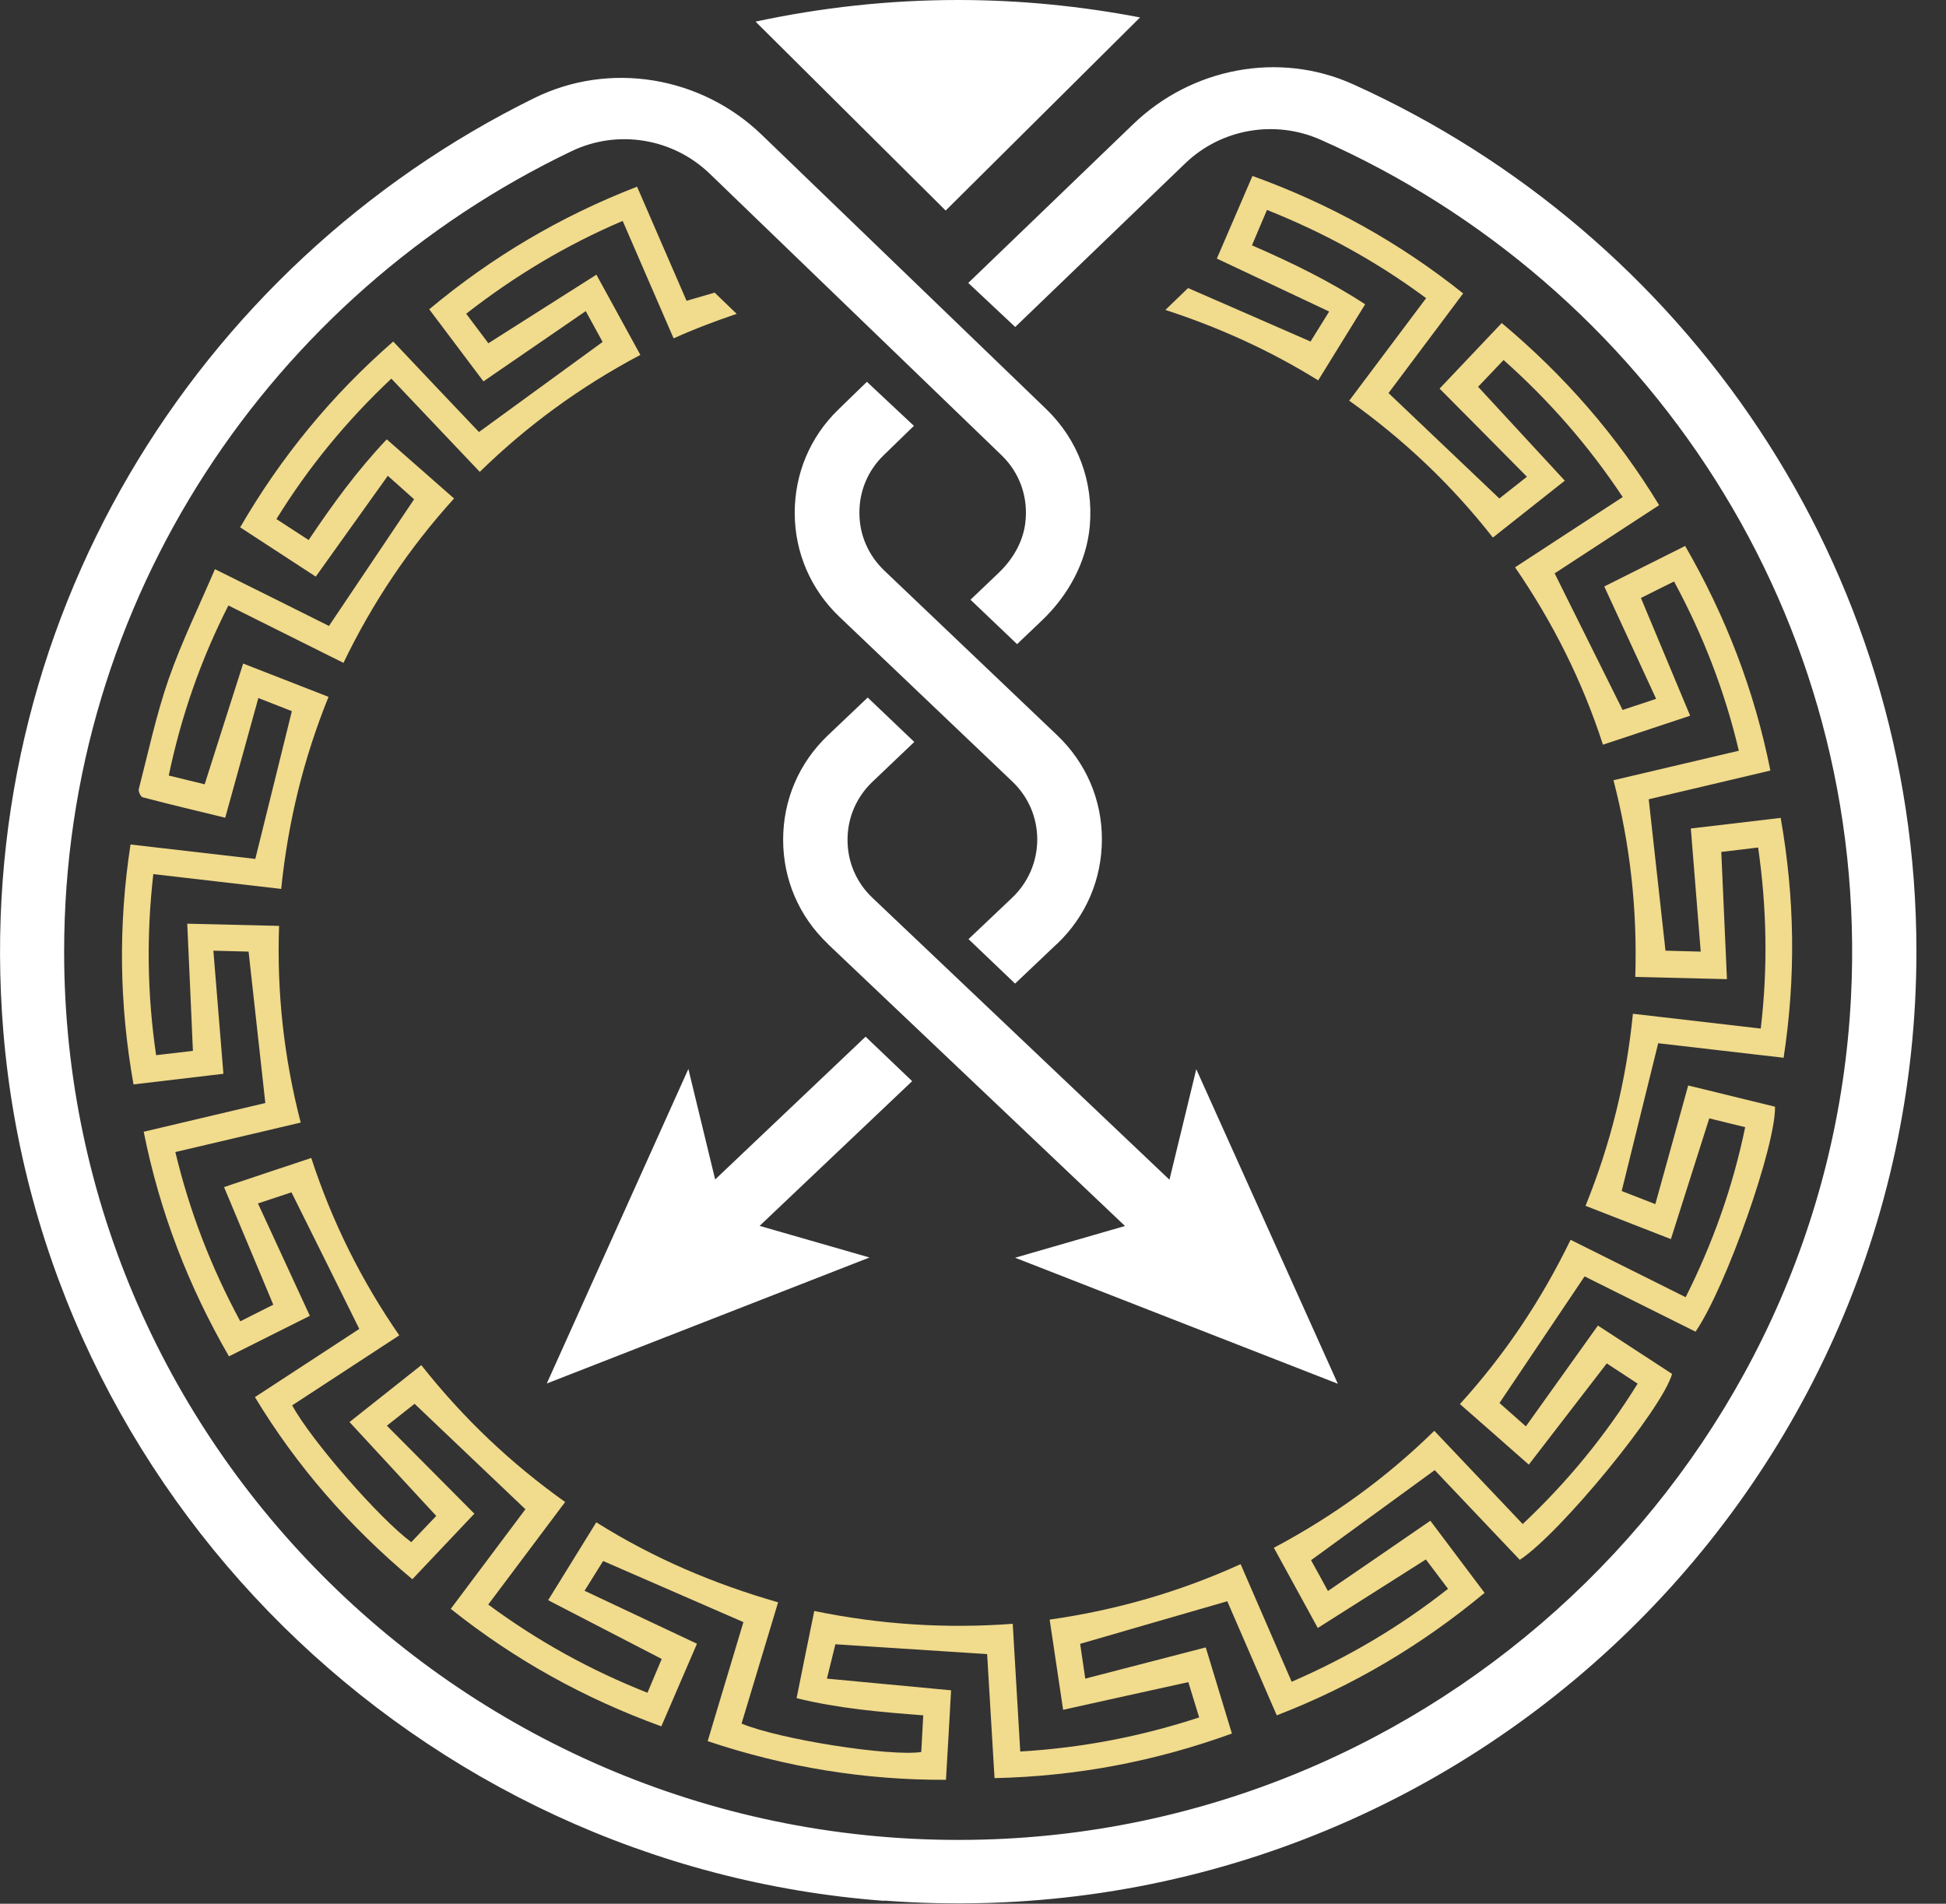 <?xml version="1.0" encoding="UTF-8"?> <svg xmlns="http://www.w3.org/2000/svg" width="46" height="45" viewBox="0 0 46 45" fill="none"><rect x="0" y="0" width="46" height="45" fill="#333333" stroke="none"/><path d="M20.898 44.932C9.884 44.104 0.976 35.312 0.078 24.372C-0.711 14.755 4.629 6.257 12.629 2.318C14.416 1.438 16.572 1.804 18.003 3.183L24.737 9.676C25.483 10.398 25.851 11.389 25.761 12.431C25.686 13.286 25.252 14.073 24.628 14.668L24.042 15.226L22.941 14.176L23.611 13.537C23.939 13.224 24.179 12.815 24.235 12.369C24.313 11.761 24.107 11.179 23.677 10.763L16.777 4.106C15.907 3.267 14.604 3.05 13.512 3.573C6.419 6.964 1.516 14.169 1.516 22.494C1.516 34.354 11.463 43.946 23.502 43.475C34.344 43.051 43.209 34.345 43.754 23.575C44.213 14.569 38.923 6.716 31.219 3.304C30.137 2.823 28.867 3.043 28.016 3.862L23.998 7.729L22.888 6.688L26.79 2.932C28.168 1.605 30.23 1.202 31.98 1.99C39.828 5.529 45.301 13.382 45.301 22.488C45.301 35.473 34.176 45.924 20.901 44.926L20.898 44.932ZM19.575 22.317C18.889 21.666 18.512 20.792 18.512 19.85C18.512 18.908 18.886 18.034 19.569 17.383L20.511 16.488L21.612 17.538L20.623 18.48C20.243 18.843 20.034 19.329 20.034 19.853C20.034 20.377 20.243 20.864 20.627 21.226L27.644 27.886L28.278 25.274L31.624 32.709L23.995 29.73L26.593 28.98L19.575 22.32V22.317ZM20.555 29.724L12.925 32.703L16.272 25.268L16.905 27.88L20.461 24.505L21.562 25.556L17.956 28.977L20.552 29.724H20.555ZM24.978 22.317L23.995 23.25L22.894 22.199L23.926 21.22C24.307 20.857 24.516 20.371 24.519 19.847C24.519 19.323 24.31 18.837 23.93 18.474L19.844 14.582C19.167 13.937 18.789 13.066 18.786 12.133C18.783 11.2 19.148 10.326 19.822 9.676L20.492 9.025L21.603 10.066L20.889 10.76C20.514 11.123 20.311 11.61 20.315 12.127C20.315 12.645 20.527 13.128 20.904 13.488L24.99 17.38C25.673 18.031 26.05 18.908 26.047 19.847C26.044 20.786 25.67 21.663 24.984 22.314L24.978 22.317Z" fill="white"></path><path d="M42.161 25.007C42.454 23.098 42.426 21.223 42.092 19.333C41.356 19.419 40.651 19.503 39.968 19.584C40.049 20.569 40.124 21.518 40.202 22.494C39.865 22.485 39.594 22.478 39.369 22.472C39.235 21.263 39.104 20.086 38.973 18.893C39.902 18.672 40.869 18.446 41.849 18.214C41.471 16.32 40.794 14.569 39.834 12.905C39.172 13.237 38.536 13.556 37.922 13.863C38.337 14.761 38.739 15.632 39.148 16.519C38.82 16.627 38.561 16.714 38.355 16.782C37.813 15.691 37.285 14.631 36.749 13.553C37.541 13.035 38.374 12.493 39.219 11.941C38.221 10.299 36.983 8.879 35.498 7.636C34.996 8.163 34.506 8.681 34.029 9.186C34.725 9.886 35.405 10.571 36.094 11.269C35.829 11.479 35.614 11.647 35.442 11.783C34.556 10.94 33.692 10.119 32.822 9.291C33.393 8.529 33.986 7.739 34.587 6.936C33.072 5.727 31.425 4.816 29.606 4.159C29.316 4.832 29.035 5.482 28.764 6.112C29.666 6.536 30.533 6.945 31.419 7.364C31.244 7.646 31.1 7.878 30.979 8.073C30.006 7.649 29.048 7.227 28.084 6.809L27.548 7.326C28.814 7.739 30.015 8.281 31.16 8.991C31.531 8.389 31.893 7.804 32.27 7.193C31.428 6.642 30.533 6.208 29.594 5.799C29.712 5.517 29.828 5.247 29.949 4.962C31.3 5.501 32.541 6.18 33.711 7.048C33.106 7.853 32.51 8.65 31.893 9.471C33.171 10.382 34.304 11.448 35.289 12.707C35.844 12.267 36.39 11.836 36.989 11.362C36.3 10.618 35.626 9.886 34.94 9.143C35.127 8.944 35.327 8.737 35.542 8.51C36.621 9.471 37.554 10.537 38.358 11.749C37.513 12.301 36.674 12.849 35.813 13.41C36.702 14.703 37.401 16.091 37.891 17.603C38.567 17.377 39.229 17.157 39.952 16.918C39.562 15.986 39.179 15.068 38.789 14.135C39.029 14.014 39.288 13.884 39.572 13.745C40.258 15.015 40.769 16.333 41.103 17.746C40.114 17.978 39.141 18.208 38.14 18.443C38.536 19.968 38.705 21.508 38.655 23.092C39.369 23.11 40.065 23.126 40.822 23.145C40.776 22.137 40.732 21.152 40.688 20.138C40.957 20.104 41.247 20.07 41.559 20.033C41.764 21.462 41.792 22.872 41.621 24.313C40.61 24.195 39.618 24.081 38.599 23.963C38.443 25.534 38.075 27.034 37.479 28.503C38.146 28.763 38.795 29.018 39.497 29.29C39.803 28.323 40.102 27.39 40.404 26.436C40.657 26.498 40.938 26.566 41.253 26.644C40.966 28.035 40.498 29.365 39.846 30.663C38.939 30.211 38.047 29.765 37.126 29.306C36.44 30.719 35.582 32.011 34.51 33.189C35.04 33.654 35.564 34.113 36.138 34.621C36.758 33.818 37.363 33.031 37.981 32.228C38.206 32.374 38.446 32.532 38.711 32.706C37.95 33.933 37.055 35.027 35.994 36.025C35.295 35.287 34.609 34.565 33.904 33.821C32.782 34.922 31.521 35.839 30.112 36.586C30.455 37.212 30.788 37.819 31.15 38.482C32.011 37.937 32.847 37.404 33.705 36.862C33.861 37.069 34.035 37.302 34.229 37.556C33.096 38.448 31.877 39.17 30.533 39.753C30.13 38.823 29.731 37.903 29.326 36.973C27.888 37.627 26.397 38.058 24.812 38.284C24.915 38.981 25.018 39.666 25.13 40.416C26.125 40.196 27.099 39.979 28.09 39.762C28.168 40.013 28.253 40.289 28.346 40.596C26.977 41.045 25.586 41.315 24.117 41.402C24.057 40.398 23.998 39.409 23.939 38.383C22.367 38.501 20.811 38.402 19.248 38.08C19.108 38.768 18.97 39.437 18.83 40.141C19.816 40.385 20.811 40.469 21.824 40.547C21.809 40.85 21.793 41.132 21.777 41.414C21.032 41.523 18.443 41.12 17.529 40.742C17.813 39.797 18.1 38.851 18.393 37.875C16.88 37.441 15.452 36.837 14.095 35.984C13.724 36.586 13.359 37.175 12.957 37.825C13.849 38.287 14.725 38.74 15.642 39.214C15.542 39.446 15.43 39.719 15.305 40.013C13.955 39.48 12.71 38.792 11.541 37.928C12.149 37.119 12.748 36.319 13.359 35.504C12.074 34.59 10.948 33.521 9.959 32.269C9.401 32.712 8.855 33.143 8.262 33.614C8.949 34.357 9.619 35.083 10.312 35.833C10.128 36.025 9.925 36.242 9.722 36.453C8.97 35.898 7.364 34.057 6.906 33.22C7.742 32.675 8.581 32.126 9.438 31.565C8.543 30.27 7.848 28.878 7.358 27.372C6.678 27.598 6.014 27.818 5.296 28.06C5.686 28.993 6.067 29.904 6.46 30.84C6.229 30.958 5.97 31.088 5.68 31.233C4.994 29.963 4.482 28.643 4.145 27.232C5.14 26.997 6.113 26.771 7.108 26.535C6.712 25.004 6.541 23.464 6.597 21.886C5.876 21.868 5.178 21.852 4.426 21.834C4.473 22.847 4.516 23.829 4.56 24.84C4.295 24.871 4.008 24.905 3.69 24.942C3.481 23.513 3.459 22.11 3.624 20.662C4.626 20.777 5.617 20.892 6.647 21.012C6.806 19.447 7.171 17.941 7.766 16.472C7.099 16.212 6.456 15.961 5.748 15.685C5.44 16.649 5.14 17.585 4.838 18.539C4.576 18.474 4.295 18.406 3.989 18.332C4.282 16.931 4.744 15.598 5.399 14.312C6.313 14.768 7.208 15.214 8.119 15.669C8.805 14.244 9.672 12.954 10.733 11.783C10.199 11.315 9.682 10.86 9.142 10.385C8.446 11.12 7.86 11.922 7.296 12.765C7.043 12.601 6.8 12.443 6.534 12.27C7.292 11.042 8.188 9.951 9.251 8.95C9.947 9.685 10.633 10.407 11.341 11.154C12.464 10.057 13.721 9.139 15.137 8.389C14.797 7.767 14.463 7.159 14.098 6.493C13.244 7.035 12.405 7.568 11.544 8.114C11.385 7.903 11.207 7.667 11.02 7.416C12.164 6.524 13.381 5.792 14.719 5.222C15.124 6.158 15.521 7.072 15.923 7.999C16.413 7.776 16.909 7.59 17.414 7.419L16.893 6.917C16.672 6.982 16.453 7.044 16.229 7.11C15.848 6.232 15.455 5.327 15.059 4.413C13.247 5.114 11.625 6.077 10.146 7.311C10.589 7.9 11.017 8.467 11.428 9.015C12.249 8.451 13.038 7.909 13.846 7.354C14.005 7.643 14.136 7.881 14.245 8.083C13.262 8.799 12.299 9.502 11.322 10.212C10.667 9.521 9.984 8.805 9.295 8.073C7.841 9.341 6.647 10.794 5.677 12.465C6.291 12.865 6.887 13.252 7.464 13.63C8.044 12.821 8.602 12.04 9.167 11.247C9.423 11.473 9.625 11.656 9.788 11.802C9.108 12.815 8.446 13.801 7.776 14.796C6.915 14.365 6.029 13.925 5.081 13.454C4.7 14.343 4.292 15.177 3.989 16.044C3.693 16.894 3.506 17.78 3.281 18.651C3.266 18.707 3.325 18.834 3.372 18.846C4.027 19.017 4.682 19.175 5.324 19.329C5.589 18.369 5.845 17.445 6.107 16.5C6.419 16.624 6.675 16.723 6.899 16.81C6.609 17.978 6.329 19.125 6.035 20.303C5.081 20.194 4.089 20.079 3.085 19.962C2.792 21.877 2.82 23.749 3.156 25.633C3.893 25.547 4.591 25.463 5.281 25.382C5.203 24.403 5.125 23.448 5.044 22.472C5.38 22.481 5.649 22.488 5.876 22.494C6.01 23.706 6.141 24.88 6.272 26.073C5.352 26.29 4.379 26.52 3.397 26.752C3.777 28.652 4.454 30.403 5.412 32.061C6.073 31.729 6.706 31.413 7.324 31.103C6.912 30.214 6.51 29.34 6.098 28.447C6.413 28.342 6.675 28.255 6.89 28.184C7.43 29.269 7.957 30.328 8.493 31.413C7.704 31.928 6.874 32.473 6.026 33.025C7.021 34.67 8.266 36.09 9.747 37.33C10.255 36.793 10.742 36.276 11.213 35.78C10.511 35.073 9.838 34.395 9.145 33.7C9.407 33.493 9.622 33.322 9.8 33.183C10.683 34.023 11.547 34.844 12.42 35.675C11.852 36.434 11.26 37.224 10.655 38.03C12.168 39.236 13.814 40.147 15.633 40.807C15.923 40.137 16.204 39.487 16.475 38.854C15.577 38.43 14.71 38.024 13.818 37.602C13.992 37.32 14.139 37.085 14.257 36.899C15.38 37.388 16.469 37.863 17.573 38.343C17.302 39.251 17.015 40.196 16.728 41.157C18.574 41.774 20.433 42.078 22.361 42.071C22.404 41.34 22.445 40.639 22.482 39.955C21.503 39.862 20.539 39.772 19.547 39.679C19.628 39.35 19.694 39.081 19.747 38.867C20.954 38.944 22.136 39.022 23.334 39.099C23.39 40.054 23.449 41.039 23.509 42.031C25.455 41.988 27.308 41.634 29.12 40.977C28.908 40.277 28.702 39.595 28.502 38.941C27.545 39.189 26.612 39.431 25.654 39.679C25.605 39.344 25.564 39.074 25.533 38.857C26.709 38.517 27.847 38.185 29.011 37.85C29.388 38.721 29.781 39.626 30.18 40.547C31.989 39.849 33.608 38.885 35.093 37.652C34.653 37.069 34.226 36.499 33.811 35.947C32.997 36.508 32.205 37.051 31.39 37.608C31.234 37.32 31.1 37.075 30.991 36.88C31.98 36.161 32.937 35.461 33.914 34.751C34.562 35.436 35.246 36.155 35.925 36.871C36.88 36.248 39.297 33.301 39.525 32.476C38.939 32.095 38.349 31.711 37.772 31.333C37.195 32.138 36.637 32.922 36.069 33.716C35.819 33.493 35.614 33.313 35.445 33.164C36.125 32.154 36.786 31.168 37.457 30.171C38.315 30.598 39.201 31.038 40.08 31.478C40.807 30.415 41.98 27.071 41.958 26.16C41.265 25.99 40.57 25.822 39.906 25.658C39.644 26.603 39.391 27.524 39.129 28.463C38.82 28.342 38.567 28.243 38.334 28.153C38.623 26.981 38.907 25.828 39.197 24.66C40.158 24.772 41.144 24.886 42.145 25.001L42.161 25.007Z" fill="#F1DB8C"></path><path d="M26.949 0.412C25.558 0.146 24.12 0 22.651 0C21.007 0 19.404 0.18 17.86 0.511L22.354 4.977L26.949 0.412Z" fill="white"></path></svg> 